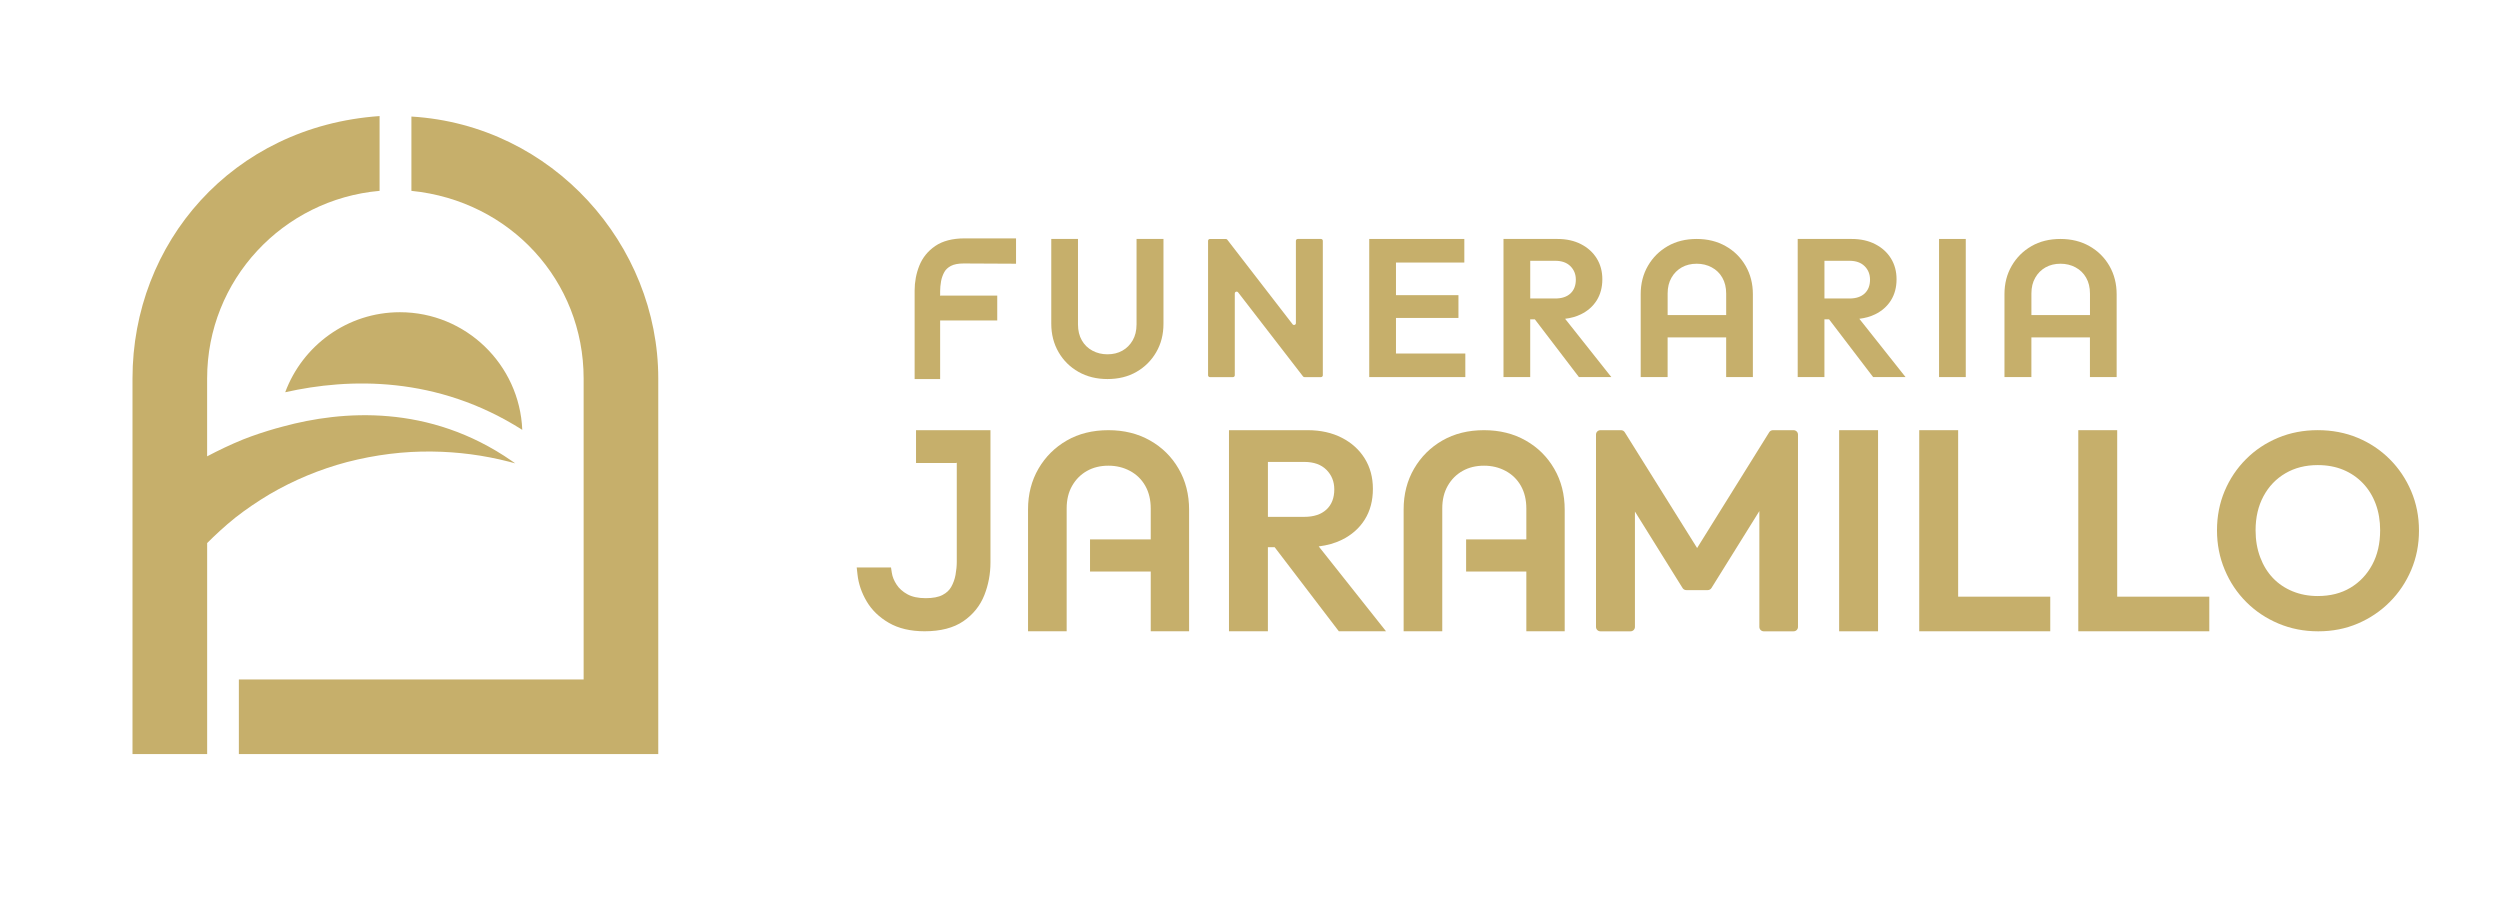 <?xml version="1.0" encoding="utf-8"?>
<!-- Generator: Adobe Illustrator 24.2.0, SVG Export Plug-In . SVG Version: 6.00 Build 0)  -->
<svg version="1.1" id="Capa_1" xmlns="http://www.w3.org/2000/svg" xmlns:xlink="http://www.w3.org/1999/xlink" x="0px" y="0px"
	 viewBox="0 0 1080 393" style="enable-background:new 0 0 1080 393;" xml:space="preserve">
<style type="text/css">
	.st0{fill:#062140;}
	.st1{fill:#3891F4;}
	.st2{fill:#C6AF6B;}
</style>
<g>
	<g>
		<path class="st0" d="M1297.47,213.42c10.39-6.08,21.6-10.74,33.31-13.84c12.25-3.17,24.57-4.7,36.66-4.53
			c11.11,0.12,22.21,1.58,33.01,4.35l4.52,1.21l0.77-4.97c0.42-2.73,0.63-5.28,0.63-7.79c0-29.12-23.69-52.81-52.81-52.81
			c-28.11,0-51.1,22.1-52.66,49.83c-5.03,1.44-10.01,3.05-14.9,4.99c-5.42,2.2-10.55,4.67-15.48,7.27v-33.55
			c0-42.43,32.64-77.12,74.28-80.81V50.54c-63.59,4.44-106.44,54.72-106.44,113.02v161.8h32.15v-90.89
			c3.14-3.13,7.45-7.22,12.24-11.03C1287.21,219.96,1292.17,216.58,1297.47,213.42z"/>
		<path class="st1" d="M1358.52,50.75v32.01c42.65,4.26,74.18,38.79,74.18,80.81v129.65h-148.5v32.15h180.66v-161.8
			C1464.85,106.09,1419.47,54.41,1358.52,50.75z"/>
		<path class="st2" d="M1353.55,135.04c-28.2,0-51.19,22.07-52.79,49.87c26.44-7.43,66.43-11.01,104.32,15.64
			c0.46-3.08,1.41-10.12,1.41-12.57C1406.49,158.75,1382.79,135.04,1353.55,135.04z"/>
	</g>
	<g>
		<g>
			<path class="st0" d="M1585.55,106.68c-3.18,2.18-5.49,5.05-6.87,8.55c-1.32,3.34-1.98,6.92-1.98,10.64v38.08h10.98v-25.21h24.58
				v-10.71h-24.41l-0.17,0.17v-2.05c0-1.36,0.14-2.81,0.41-4.32c0.26-1.41,0.73-2.73,1.42-3.95c0.6-1.06,1.54-1.94,2.81-2.61
				c1.32-0.7,3.17-1.05,5.5-1.05l22.54,0.11V103.4h-22.18C1592.98,103.4,1588.73,104.5,1585.55,106.68z"/>
			<path class="st0" d="M1672.2,140.52c0,2.6-0.55,4.85-1.65,6.77c-1.1,1.92-2.58,3.4-4.44,4.44c-1.86,1.05-4,1.57-6.43,1.57
				c-2.37,0-4.53-0.52-6.47-1.57c-1.95-1.04-3.47-2.52-4.57-4.44c-1.1-1.92-1.65-4.2-1.65-6.85v-36.78h-11.5v36.45
				c0,4.57,1.04,8.65,3.13,12.26c2.08,3.61,4.95,6.44,8.58,8.5c3.64,2.06,7.79,3.09,12.47,3.09c4.74,0,8.89-1.03,12.47-3.09
				c3.58-2.05,6.41-4.87,8.5-8.45c2.09-3.58,3.13-7.65,3.13-12.22v-36.53h-11.58V140.52z"/>
			<path class="st0" d="M2091.94,115.23c-2.09-3.61-4.95-6.44-8.58-8.5c-3.64-2.06-7.79-3.09-12.47-3.09
				c-4.74,0-8.89,1.03-12.47,3.09c-3.58,2.05-6.41,4.87-8.5,8.45c-2.08,3.58-3.13,7.65-3.13,12.22v35.69h11.58v-17.07h25.2v17.07
				h11.5v-35.6C2095.07,122.93,2094.02,118.84,2091.94,115.23z M2083.56,136.39h-25.2v-9.32c0-2.59,0.55-4.85,1.65-6.76
				c1.1-1.92,2.58-3.4,4.44-4.44c1.86-1.05,4-1.57,6.43-1.57c2.37,0,4.53,0.52,6.47,1.57c1.95,1.04,3.47,2.52,4.57,4.44
				c1.1,1.92,1.65,4.2,1.65,6.85V136.39z"/>
			<path class="st0" d="M1935.36,115.23c-2.09-3.61-4.95-6.44-8.58-8.5c-3.64-2.06-7.79-3.09-12.47-3.09
				c-4.74,0-8.89,1.03-12.47,3.09c-3.58,2.05-6.41,4.87-8.5,8.45c-2.09,3.58-3.13,7.65-3.13,12.22v35.69h11.58v-17.07h25.2v17.07
				h11.5v-35.6C1938.49,122.93,1937.45,118.84,1935.36,115.23z M1926.99,136.39h-25.2v-9.32c0-2.59,0.55-4.85,1.65-6.76
				c1.1-1.92,2.58-3.4,4.44-4.44c1.86-1.05,4-1.57,6.43-1.57c2.37,0,4.53,0.52,6.47,1.57c1.95,1.04,3.47,2.52,4.57,4.44
				c1.1,1.92,1.65,4.2,1.65,6.85V136.39z"/>
			<path class="st0" d="M1751.6,103.65h-10c-0.44,0-0.79,0.35-0.79,0.79v35.43c0,0.76-0.96,1.08-1.42,0.48l-28.11-36.4
				c-0.15-0.19-0.38-0.31-0.63-0.31h-6.85c-0.44,0-0.79,0.35-0.79,0.79v57.87c0,0.44,0.35,0.79,0.79,0.79h9.92
				c0.44,0,0.79-0.36,0.79-0.79v-35.21c0-0.76,0.96-1.08,1.42-0.48l27.94,36.18c0.15,0.19,0.38,0.31,0.63,0.31h7.11
				c0.44,0,0.79-0.36,0.79-0.79v-57.87C1752.39,104,1752.03,103.65,1751.6,103.65z"/>
			<polygon class="st0" points="1783.87,137.64 1810.76,137.64 1810.76,127.83 1783.87,127.83 1783.87,113.79 1813.3,113.79 
				1813.3,103.65 1783.87,103.65 1780.82,103.65 1772.36,103.65 1772.36,163.1 1780.82,163.1 1783.87,163.1 1813.72,163.1 
				1813.72,152.95 1783.87,152.95 			"/>
			<path class="st0" d="M1864.47,136.08c2.93-1.44,5.2-3.44,6.81-6c1.6-2.57,2.41-5.6,2.41-9.09c0-3.38-0.8-6.37-2.41-8.96
				c-1.61-2.59-3.86-4.64-6.77-6.13c-2.9-1.49-6.27-2.24-10.1-2.24h-11.76h-3.04h-8.46v59.45h11.5v-24.87h2l18.98,24.87h13.95
				l-19.9-25.09C1860.17,137.7,1862.45,137.07,1864.47,136.08z M1842.66,129.27v-16.23h10.74c2.82,0,5,0.77,6.55,2.33
				c1.55,1.55,2.33,3.48,2.33,5.79c0,2.54-0.78,4.53-2.33,5.96c-1.55,1.43-3.73,2.15-6.55,2.15H1842.66z"/>
			<path class="st0" d="M1991.11,136.08c2.93-1.44,5.2-3.44,6.81-6c1.61-2.57,2.41-5.6,2.41-9.09c0-3.38-0.8-6.37-2.41-8.96
				c-1.61-2.59-3.86-4.64-6.77-6.13c-2.9-1.49-6.27-2.24-10.1-2.24h-11.75h-3.05h-8.46v59.45h11.5v-24.87h2l18.98,24.87h13.95
				l-19.9-25.09C1986.81,137.7,1989.08,137.07,1991.11,136.08z M1969.29,129.27v-16.23h10.74c2.82,0,5,0.77,6.55,2.33
				c1.55,1.55,2.33,3.48,2.33,5.79c0,2.54-0.78,4.53-2.33,5.96c-1.55,1.43-3.73,2.15-6.55,2.15H1969.29z"/>
			<rect x="2018.61" y="103.65" class="st0" width="11.5" height="59.45"/>
		</g>
		<g>
			<path class="st1" d="M1839.67,190.38c-5.22-2.96-11.19-4.44-17.91-4.44c-6.8,0-12.77,1.48-17.91,4.44
				c-5.14,2.95-9.21,6.99-12.2,12.14c-2.99,5.14-4.49,10.99-4.49,17.54v52.44h16.63v-25.72v-13.84v-13.37
				c0-3.72,0.79-6.96,2.37-9.71c1.58-2.75,3.7-4.88,6.37-6.37c2.67-1.5,5.75-2.25,9.23-2.25c3.4,0,6.5,0.75,9.29,2.25
				c2.79,1.5,4.98,3.62,6.55,6.37c1.58,2.75,2.37,6.03,2.37,9.84v13.25h-25.93v13.84h25.93v25.72h16.51v-52.32
				c0-6.55-1.5-12.42-4.49-17.61C1849,197.4,1844.89,193.33,1839.67,190.38z"/>
			<path class="st1" d="M1594.85,185.95h-17.55v14.13h17.33l0.22-0.22v42.67c0,1.79-0.18,3.71-0.54,5.69
				c-0.34,1.85-0.97,3.6-1.87,5.21c-0.79,1.4-2.04,2.56-3.71,3.44c-1.75,0.92-4.18,1.39-7.25,1.39c-3.21,0-5.85-0.56-7.86-1.66
				c-2.02-1.11-3.59-2.51-4.67-4.16c-1.11-1.69-1.8-3.38-2.06-5.02l-0.37-2.38h-14.77l0.35,3.12c0.44,3.92,1.75,7.78,3.91,11.44
				c2.2,3.75,5.42,6.88,9.58,9.28c4.15,2.41,9.33,3.62,15.4,3.62c6.85,0,12.45-1.45,16.65-4.33c4.2-2.87,7.24-6.66,9.06-11.27
				c1.74-4.4,2.62-9.12,2.62-14.02v-56.94h-0.22H1594.85z"/>
			<path class="st1" d="M1760.51,233.17c4.27-2.09,7.57-5,9.91-8.74c2.34-3.73,3.51-8.15,3.51-13.24c0-4.93-1.17-9.28-3.51-13.05
				c-2.34-3.78-5.62-6.75-9.85-8.93c-4.23-2.17-9.13-3.26-14.71-3.26h-17.12h-4.43H1712v86.56h16.74v-36.2h2.91l27.62,36.2h20.32
				l-28.97-36.53C1754.25,235.53,1757.56,234.62,1760.51,233.17z M1728.75,199.61h15.64c4.1,0,7.28,1.13,9.54,3.39
				c2.26,2.26,3.39,5.07,3.39,8.44c0,3.69-1.13,6.59-3.39,8.68c-2.26,2.09-5.44,3.14-9.54,3.14h-15.64V199.61z"/>
			<path class="st1" d="M1956.01,185.95h-8.9c-0.65,0-1.25,0.34-1.59,0.89l-31.04,49.83l-31.15-49.84
				c-0.34-0.55-0.95-0.88-1.59-0.88h-8.9c-1.04,0-1.88,0.84-1.88,1.88v82.8c0,1.04,0.84,1.88,1.88,1.88h12.99
				c1.04,0,1.88-0.84,1.88-1.88v-49.67l20.5,32.93c0.34,0.55,0.95,0.89,1.59,0.89h9.24c0.65,0,1.25-0.34,1.6-0.89l20.63-33.13v49.86
				c0,1.04,0.84,1.88,1.88,1.88h12.87c1.04,0,1.88-0.84,1.88-1.88v-82.8C1957.88,186.79,1957.04,185.95,1956.01,185.95z"/>
			<rect x="1975.61" y="185.95" class="st1" width="16.74" height="86.56"/>
			<polygon class="st1" points="2026.83,185.95 2010.09,185.95 2010.09,272.51 2022.4,272.51 2026.83,272.51 2066.48,272.51 
				2066.48,257.61 2026.83,257.61 			"/>
			<polygon class="st1" points="2095.29,185.95 2078.55,185.95 2078.55,272.51 2090.86,272.51 2095.29,272.51 2134.94,272.51 
				2134.94,257.61 2095.29,257.61 			"/>
			<path class="st1" d="M2221.84,212.21c-2.23-5.25-5.31-9.85-9.25-13.79c-3.94-3.94-8.54-7-13.79-9.19
				c-5.25-2.19-10.98-3.28-17.19-3.28c-6.13,0-11.82,1.1-17.07,3.28c-5.25,2.19-9.85,5.25-13.79,9.19c-3.94,3.94-7,8.52-9.19,13.73
				c-2.19,5.21-3.28,10.85-3.28,16.89c0,6.05,1.11,11.72,3.34,17.01c2.23,5.3,5.31,9.91,9.25,13.85c3.94,3.94,8.55,7.03,13.85,9.25
				c5.29,2.23,11,3.34,17.13,3.34c6.13,0,11.8-1.11,17.01-3.34c5.21-2.23,9.79-5.31,13.73-9.25c3.94-3.94,7.02-8.53,9.25-13.79
				c2.23-5.25,3.34-10.9,3.34-16.95C2225.19,223.12,2224.07,217.47,2221.84,212.21z M2205.07,243.85c-2.27,4.22-5.39,7.52-9.37,9.91
				c-3.98,2.39-8.68,3.58-14.09,3.58c-3.9,0-7.5-0.68-10.81-2.03c-3.3-1.35-6.13-3.26-8.48-5.73c-2.35-2.47-4.18-5.45-5.49-8.95
				c-1.31-3.5-1.97-7.36-1.97-11.58c0-5.57,1.13-10.47,3.4-14.68c2.27-4.22,5.41-7.5,9.43-9.85c4.02-2.35,8.66-3.52,13.91-3.52
				c4.06,0,7.72,0.68,10.98,2.03c3.26,1.35,6.09,3.28,8.48,5.79c2.39,2.51,4.22,5.47,5.49,8.89c1.27,3.42,1.91,7.21,1.91,11.34
				C2208.47,234.7,2207.34,239.63,2205.07,243.85z"/>
			<path class="st1" d="M1678.01,190.38c-5.22-2.96-11.19-4.44-17.91-4.44c-6.8,0-12.77,1.48-17.91,4.44
				c-5.14,2.95-9.21,6.99-12.2,12.14c-2.99,5.14-4.49,10.99-4.49,17.54v52.44h16.63v-25.72v-13.84v-13.37
				c0-3.72,0.79-6.96,2.37-9.71c1.58-2.75,3.7-4.88,6.37-6.37c2.67-1.5,5.75-2.25,9.23-2.25c3.4,0,6.49,0.75,9.29,2.25
				c2.79,1.5,4.98,3.62,6.55,6.37c1.58,2.75,2.37,6.03,2.37,9.84v13.25h-26.13v13.84h26.13v25.72h16.51v-52.32
				c0-6.55-1.5-12.42-4.49-17.61C1687.34,197.4,1683.23,193.33,1678.01,190.38z"/>
		</g>
	</g>
</g>
<g>
	<g>
		<g>
			<path class="st2" d="M177.73,50.35v32.1c42.78,4.28,74.4,38.9,74.4,81.04v130.03H103.19v32.25h181.18V163.49
				C284.37,105.85,238.86,54.02,177.73,50.35z"/>
			<g>
				<path class="st2" d="M122.35,184.23l-2.99,0.81l0-0.01c-4.84,1.4-9.64,2.95-14.35,4.82c-5.44,2.21-10.58,4.68-15.53,7.29v-33.65
					c0-42.55,32.73-77.35,74.5-81.04V50.14C100.21,54.6,57.24,105.02,57.24,163.49v162.27h32.25V234.6
					c3.15-3.14,7.47-7.24,12.27-11.06c4.46-3.49,9.44-6.88,14.75-10.05c10.42-6.09,21.67-10.77,33.41-13.88
					c12.28-3.18,24.64-4.71,36.77-4.54c11.14,0.12,22.28,1.58,33.11,4.36l2.79,0.75l-1.49-1.05
					C185.36,174.36,147.68,177.35,122.35,184.23z"/>
				<g>
					<path class="st2" d="M225.62,185.7c-1.14-28.21-24.38-50.82-52.86-50.82c-22.73,0-42.07,14.42-49.55,34.57
						C150.93,163.21,188.83,162.3,225.62,185.7z"/>
				</g>
			</g>
		</g>
		<g>
			<g>
				<path class="st2" d="M404.01,106.28c-3.19,2.18-5.51,5.07-6.9,8.58c-1.32,3.35-1.99,6.94-1.99,10.67v38.22h11.02v-25.31h24.67
					v-10.75h-24.5l-0.17,0.17v-2.05c0-1.36,0.14-2.82,0.41-4.34c0.26-1.41,0.74-2.74,1.42-3.97c0.6-1.07,1.55-1.95,2.82-2.62
					c1.33-0.7,3.19-1.06,5.52-1.06l22.62,0.11v-10.95h-22.26C411.47,102.99,407.21,104.09,404.01,106.28z"/>
				<path class="st2" d="M490.98,140.24c0,2.6-0.55,4.87-1.66,6.79c-1.1,1.92-2.59,3.41-4.45,4.46c-1.87,1.05-4.02,1.57-6.45,1.57
					c-2.38,0-4.54-0.52-6.49-1.57c-1.95-1.05-3.48-2.53-4.58-4.46c-1.1-1.92-1.66-4.21-1.66-6.88v-36.92h-11.54v36.58
					c0,4.58,1.05,8.69,3.14,12.31c2.09,3.62,4.97,6.47,8.62,8.53c3.65,2.07,7.82,3.1,12.52,3.1c4.75,0,8.93-1.03,12.52-3.1
					c3.59-2.06,6.44-4.89,8.53-8.49c2.09-3.59,3.14-7.68,3.14-12.26v-36.67h-11.63V140.24z"/>
				<path class="st2" d="M911.26,114.86c-2.09-3.62-4.97-6.47-8.62-8.53c-3.65-2.07-7.82-3.1-12.52-3.1c-4.75,0-8.93,1.03-12.52,3.1
					c-3.59,2.06-6.44,4.89-8.53,8.49c-2.09,3.59-3.14,7.68-3.14,12.26v35.82h11.63v-17.13h25.29v17.13h11.54v-35.73
					C914.4,122.59,913.35,118.49,911.26,114.86z M902.86,136.1h-25.29v-9.35c0-2.6,0.55-4.87,1.66-6.79
					c1.1-1.92,2.59-3.41,4.46-4.46c1.87-1.05,4.02-1.57,6.45-1.57c2.38,0,4.54,0.52,6.49,1.57c1.95,1.05,3.48,2.53,4.58,4.46
					c1.1,1.92,1.66,4.21,1.66,6.88V136.1z"/>
				<path class="st2" d="M754.11,114.86c-2.09-3.62-4.97-6.47-8.62-8.53c-3.65-2.07-7.82-3.1-12.52-3.1c-4.75,0-8.93,1.03-12.52,3.1
					c-3.59,2.06-6.44,4.89-8.53,8.49c-2.09,3.59-3.14,7.68-3.14,12.26v35.82h11.63v-17.13h25.29v17.13h11.54v-35.73
					C757.25,122.59,756.2,118.49,754.11,114.86z M745.71,136.1h-25.29v-9.35c0-2.6,0.55-4.87,1.66-6.79
					c1.1-1.92,2.59-3.41,4.45-4.46c1.87-1.05,4.02-1.57,6.45-1.57c2.38,0,4.54,0.52,6.49,1.57c1.95,1.05,3.48,2.53,4.58,4.46
					c1.1,1.92,1.66,4.21,1.66,6.88V136.1z"/>
				<path class="st2" d="M570.67,103.23h-10.04c-0.44,0-0.8,0.36-0.8,0.8v35.56c0,0.76-0.96,1.09-1.43,0.49l-28.21-36.53
					c-0.15-0.2-0.38-0.31-0.63-0.31h-6.88c-0.44,0-0.8,0.36-0.8,0.8v58.08c0,0.44,0.36,0.8,0.8,0.8h9.95c0.44,0,0.8-0.36,0.8-0.8
					v-35.34c0-0.76,0.96-1.09,1.43-0.49l28.04,36.31c0.15,0.2,0.38,0.31,0.63,0.31h7.13c0.44,0,0.8-0.36,0.8-0.8v-58.08
					C571.46,103.59,571.11,103.23,570.67,103.23z"/>
				<polygon class="st2" points="603.06,137.35 630.05,137.35 630.05,127.51 603.06,127.51 603.06,113.42 632.59,113.42 
					632.59,103.23 603.06,103.23 600,103.23 591.51,103.23 591.51,162.9 600,162.9 603.06,162.9 633.02,162.9 633.02,152.72 
					603.06,152.72 				"/>
				<path class="st2" d="M682.96,135.78c2.94-1.44,5.22-3.45,6.83-6.03c1.61-2.58,2.42-5.62,2.42-9.12c0-3.39-0.81-6.39-2.42-9
					c-1.61-2.6-3.88-4.66-6.79-6.15c-2.92-1.5-6.29-2.25-10.14-2.25h-11.8h-3.06h-8.49v59.67h11.54v-24.96h2l19.05,24.96h14
					l-19.97-25.19C678.64,137.41,680.93,136.78,682.96,135.78z M661.06,128.95v-16.29h10.78c2.83,0,5.02,0.78,6.58,2.33
					c1.56,1.55,2.34,3.49,2.34,5.81c0,2.55-0.78,4.54-2.34,5.99c-1.56,1.44-3.75,2.16-6.58,2.16H661.06z"/>
				<path class="st2" d="M810.06,135.78c2.94-1.44,5.22-3.45,6.83-6.03c1.61-2.58,2.42-5.62,2.42-9.12c0-3.39-0.81-6.39-2.42-9
					c-1.61-2.6-3.88-4.66-6.79-6.15c-2.91-1.5-6.29-2.25-10.14-2.25h-11.8h-3.06h-8.49v59.67h11.54v-24.96h2l19.04,24.96h14.01
					l-19.97-25.19C805.74,137.41,808.03,136.78,810.06,135.78z M788.16,128.95v-16.29h10.78c2.83,0,5.02,0.78,6.58,2.33
					c1.56,1.55,2.33,3.49,2.33,5.81c0,2.55-0.78,4.54-2.33,5.99c-1.56,1.44-3.75,2.16-6.58,2.16H788.16z"/>
				<rect x="837.67" y="103.23" class="st2" width="11.54" height="59.67"/>
			</g>
			<g>
				<path class="st2" d="M659.07,190.29c-5.24-2.97-11.23-4.45-17.97-4.45c-6.82,0-12.81,1.48-17.97,4.45
					c-5.16,2.96-9.24,7.02-12.25,12.18c-3,5.16-4.51,11.03-4.51,17.61v52.64h16.69V246.9v-13.89v-13.42c0-3.74,0.79-6.99,2.38-9.75
					c1.58-2.76,3.72-4.89,6.4-6.4c2.68-1.51,5.77-2.26,9.26-2.26c3.41,0,6.52,0.75,9.32,2.26c2.8,1.5,5,3.63,6.58,6.4
					c1.58,2.76,2.38,6.05,2.38,9.87v13.3h-26.02v13.89h26.02v25.81h16.57V220.2c0-6.58-1.5-12.47-4.51-17.67
					C668.43,197.33,664.31,193.25,659.07,190.29z"/>
				<path class="st2" d="M413.34,185.84h-17.62v14.18h17.39l0.22-0.22v42.83c0,1.8-0.18,3.72-0.54,5.71
					c-0.34,1.86-0.97,3.62-1.88,5.23c-0.79,1.41-2.04,2.57-3.72,3.45c-1.75,0.93-4.2,1.39-7.28,1.39c-3.22,0-5.87-0.56-7.89-1.67
					c-2.03-1.11-3.61-2.52-4.68-4.17c-1.11-1.7-1.81-3.39-2.06-5.04l-0.37-2.39H370.1l0.35,3.14c0.44,3.94,1.76,7.8,3.93,11.48
					c2.21,3.77,5.44,6.9,9.61,9.31c4.17,2.42,9.37,3.64,15.46,3.64c6.88,0,12.5-1.46,16.71-4.34c4.21-2.88,7.27-6.69,9.09-11.31
					c1.74-4.42,2.63-9.16,2.63-14.07v-57.15h-0.22H413.34z"/>
				<path class="st2" d="M579.62,233.23c4.28-2.1,7.6-5.02,9.95-8.77c2.35-3.75,3.52-8.17,3.52-13.28c0-4.94-1.17-9.31-3.52-13.1
					c-2.35-3.79-5.64-6.78-9.89-8.96c-4.24-2.18-9.17-3.28-14.77-3.28h-17.18h-4.45h-12.36v86.88h16.81v-36.33h2.92l27.73,36.33
					h20.39l-29.08-36.67C573.33,235.6,576.65,234.68,579.62,233.23z M547.74,199.55h15.69c4.12,0,7.31,1.13,9.58,3.4
					c2.27,2.27,3.4,5.09,3.4,8.47c0,3.71-1.13,6.61-3.4,8.71c-2.27,2.1-5.46,3.15-9.58,3.15h-15.69V199.55z"/>
				<path class="st2" d="M774.83,185.84h-8.93c-0.65,0-1.26,0.34-1.6,0.89l-31.15,50.02l-31.26-50.02c-0.34-0.55-0.95-0.89-1.6-0.89
					h-8.93c-1.04,0-1.89,0.84-1.89,1.89v83.11c0,1.04,0.84,1.89,1.89,1.89h13.04c1.04,0,1.89-0.84,1.89-1.89v-49.85l20.58,33.05
					c0.34,0.55,0.95,0.89,1.6,0.89h9.27c0.65,0,1.26-0.34,1.6-0.89l20.7-33.25v50.05c0,1.04,0.84,1.89,1.89,1.89h12.91
					c1.04,0,1.89-0.84,1.89-1.89v-83.11C776.72,186.68,775.87,185.84,774.83,185.84z"/>
				<rect x="794.51" y="185.84" class="st2" width="16.81" height="86.88"/>
				<polygon class="st2" points="845.92,185.84 829.11,185.84 829.11,272.71 841.47,272.71 845.92,272.71 885.71,272.71 
					885.71,257.76 845.92,257.76 				"/>
				<polygon class="st2" points="914.63,185.84 897.82,185.84 897.82,272.71 910.18,272.71 914.63,272.71 954.42,272.71 
					954.42,257.76 914.63,257.76 				"/>
				<path class="st2" d="M1041.64,212.2c-2.24-5.27-5.33-9.89-9.29-13.84c-3.95-3.95-8.57-7.03-13.84-9.23
					c-5.27-2.2-11.02-3.3-17.26-3.3c-6.15,0-11.86,1.1-17.14,3.3c-5.27,2.2-9.89,5.27-13.84,9.23c-3.95,3.96-7.03,8.55-9.23,13.78
					c-2.2,5.23-3.3,10.89-3.3,16.96c0,6.07,1.12,11.77,3.36,17.08c2.23,5.32,5.33,9.95,9.29,13.9c3.95,3.96,8.59,7.05,13.9,9.29
					c5.31,2.24,11.04,3.36,17.2,3.36c6.15,0,11.84-1.12,17.08-3.36c5.23-2.24,9.83-5.33,13.78-9.29c3.95-3.95,7.05-8.57,9.29-13.84
					c2.24-5.27,3.36-10.94,3.36-17.02C1045,223.15,1043.88,217.47,1041.64,212.2z M1024.81,243.95c-2.28,4.24-5.41,7.55-9.41,9.95
					c-4,2.4-8.71,3.59-14.14,3.59c-3.92,0-7.53-0.68-10.85-2.04c-3.31-1.36-6.15-3.27-8.51-5.75c-2.36-2.48-4.19-5.47-5.51-8.99
					c-1.32-3.52-1.98-7.39-1.98-11.62c0-5.59,1.14-10.5,3.42-14.74c2.28-4.23,5.43-7.53,9.47-9.89c4.03-2.36,8.69-3.54,13.96-3.54
					c4.07,0,7.75,0.68,11.02,2.04c3.28,1.36,6.11,3.3,8.51,5.81c2.4,2.52,4.23,5.49,5.51,8.93c1.28,3.44,1.92,7.23,1.92,11.38
					C1028.22,234.77,1027.08,239.72,1024.81,243.95z"/>
				<path class="st2" d="M496.81,190.29c-5.24-2.97-11.23-4.45-17.97-4.45c-6.82,0-12.81,1.48-17.97,4.45
					c-5.16,2.96-9.24,7.02-12.25,12.18c-3,5.16-4.51,11.03-4.51,17.61v52.64h16.69V246.9v-13.89v-13.42c0-3.74,0.79-6.99,2.38-9.75
					c1.58-2.76,3.72-4.89,6.4-6.4c2.68-1.51,5.77-2.26,9.26-2.26c3.41,0,6.52,0.75,9.32,2.26c2.8,1.5,5,3.63,6.58,6.4
					s2.38,6.05,2.38,9.87v13.3h-26.23v13.89h26.23v25.81h16.57V220.2c0-6.58-1.5-12.47-4.51-17.67
					C506.18,197.33,502.05,193.25,496.81,190.29z"/>
			</g>
		</g>
	</g>
</g>
</svg>
